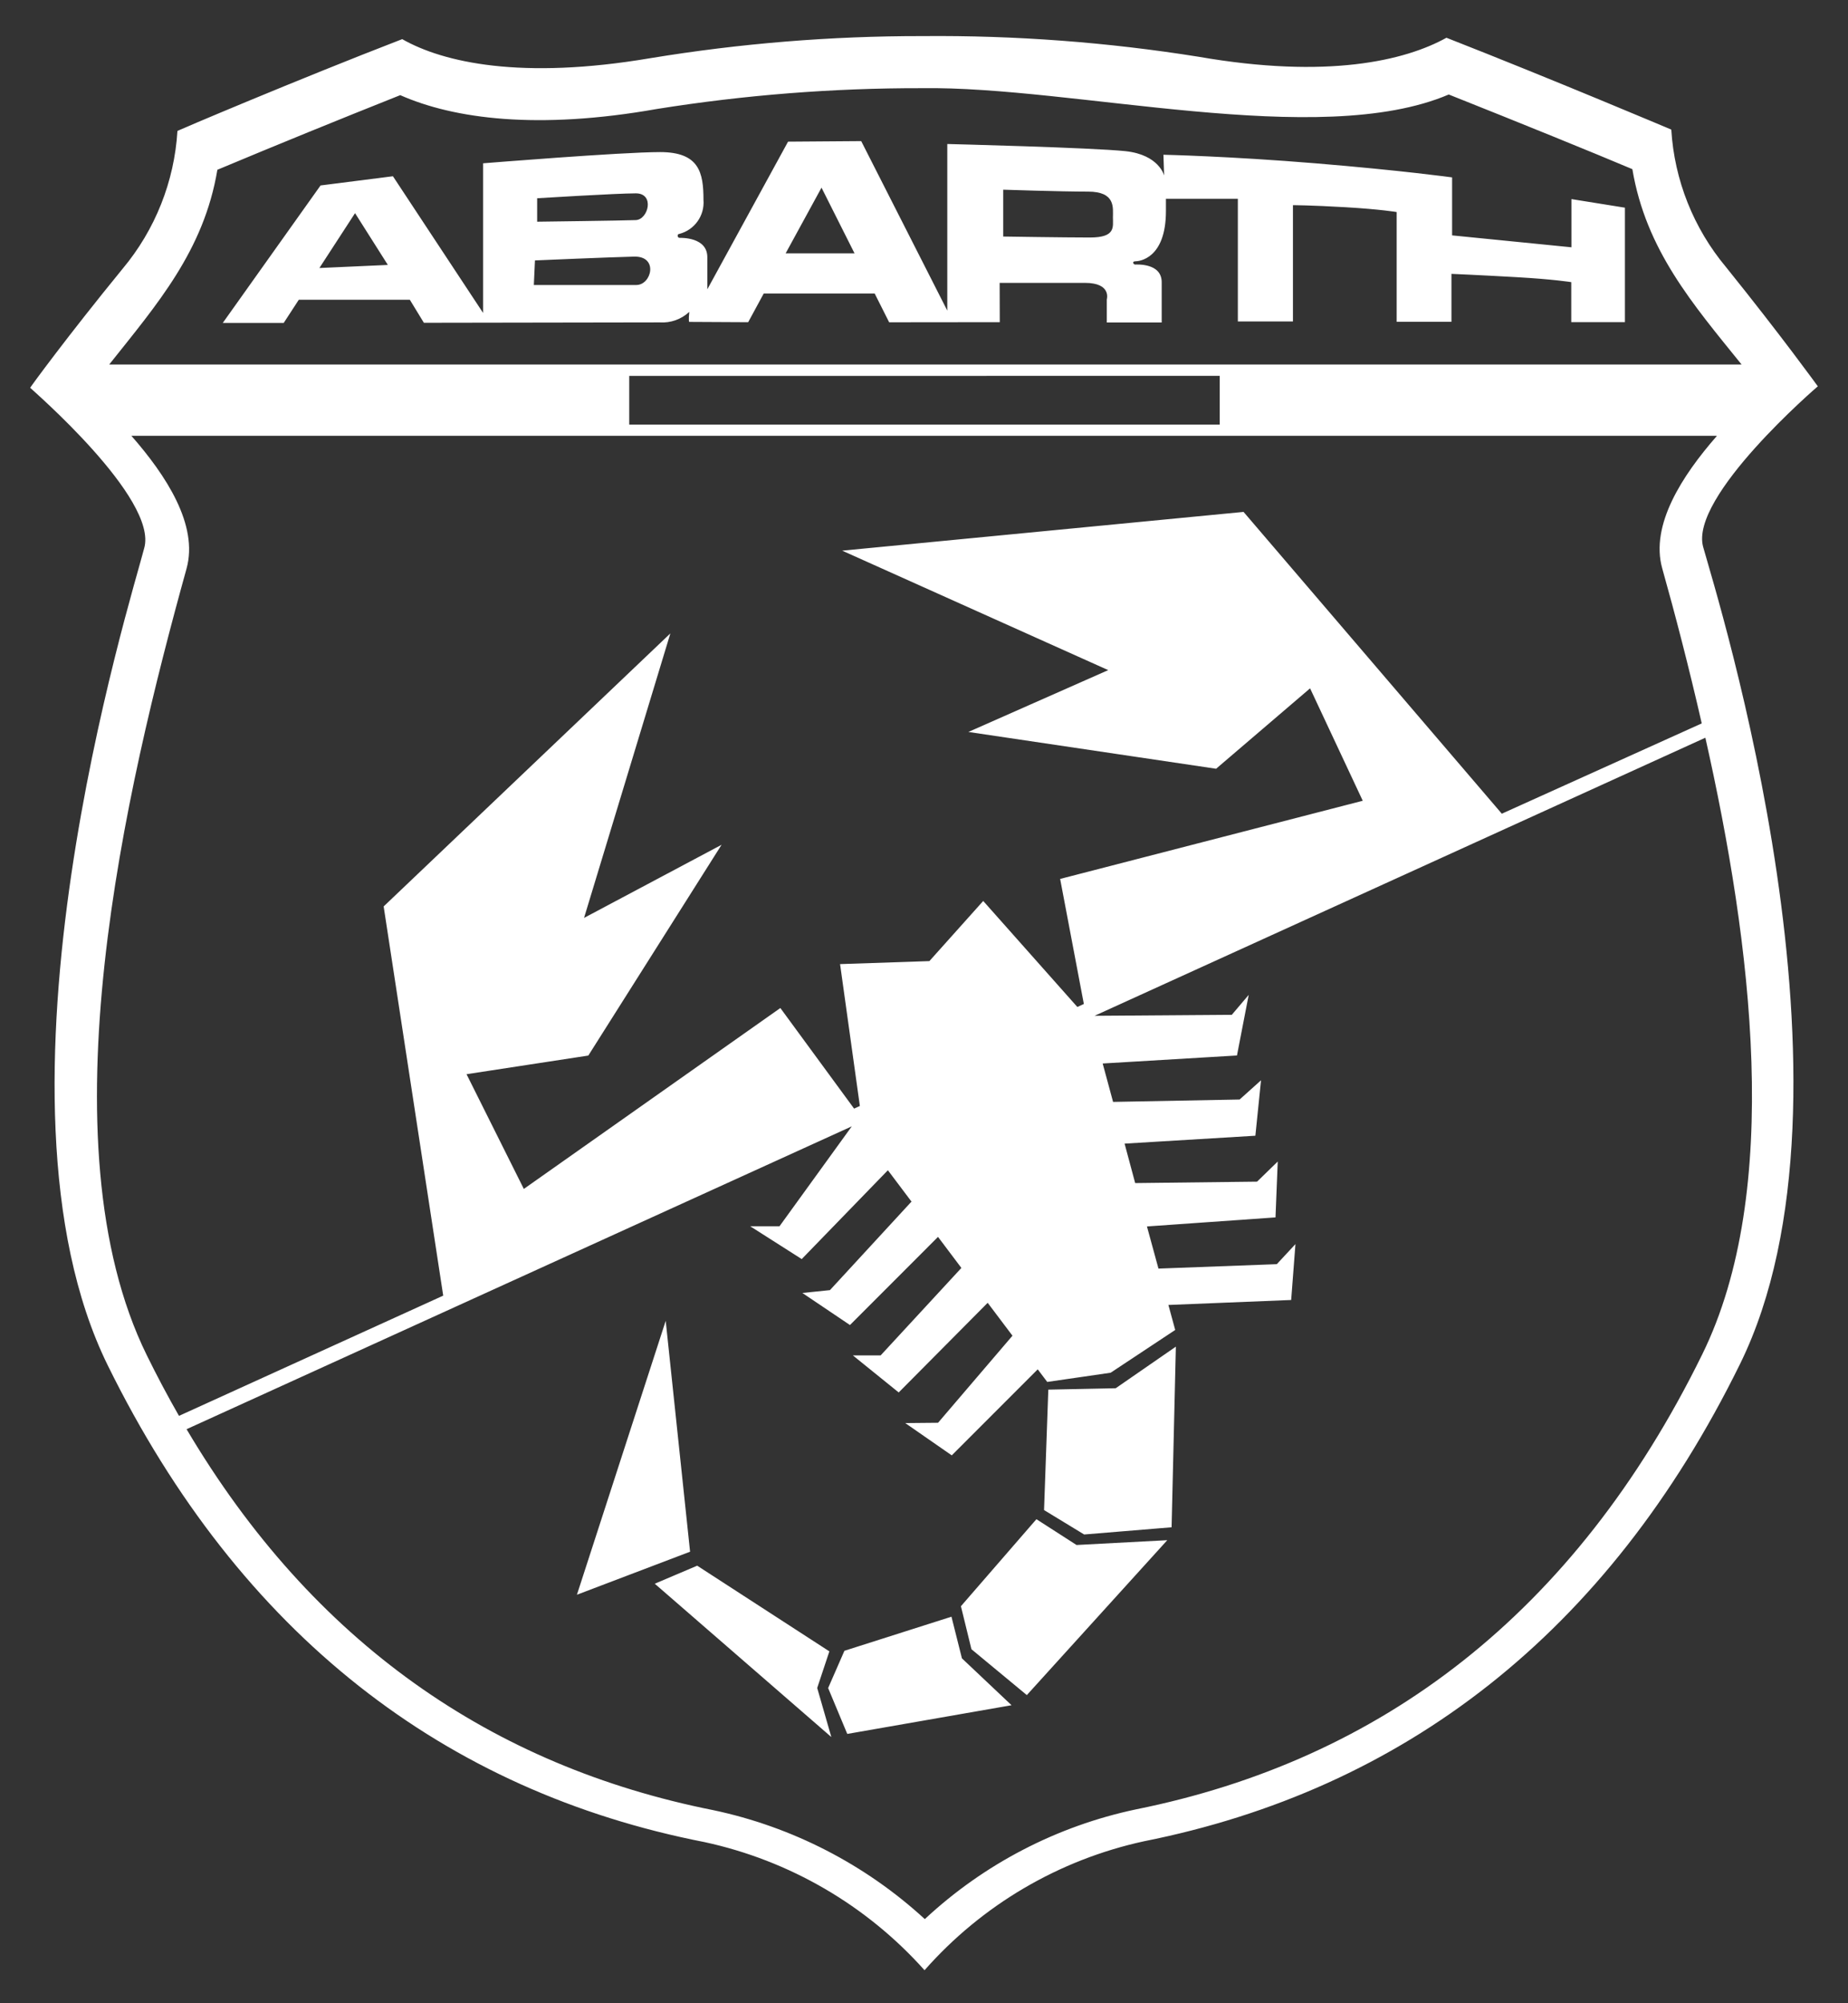 <svg width="48" height="52" viewBox="0 0 48 52" fill="none" xmlns="http://www.w3.org/2000/svg">
<rect x="0" y="0" width="48" height="52" fill="#333333" stroke="none"/>
<path fill-rule="evenodd" clip-rule="evenodd" d="M40.816 5.168V6.419L37.717 6.11V4.605C37.717 4.605 36.425 4.426 34.177 4.24C31.928 4.054 30.219 4.017 30.219 4.017L30.237 4.556C30.237 4.556 30.107 4.017 29.233 3.924C28.36 3.831 24.605 3.738 24.605 3.738V8.063L22.369 3.663L20.469 3.677L18.372 7.51V6.677C18.372 6.156 17.705 6.174 17.649 6.174C17.593 6.174 17.58 6.072 17.644 6.072C18.041 5.969 18.306 5.596 18.272 5.187C18.272 4.481 18.163 3.948 17.146 3.948C16.128 3.948 12.548 4.239 12.548 4.239V8.123L10.206 4.575L8.326 4.814L5.786 8.383H7.369L7.761 7.781H10.645L11.01 8.379L17.135 8.369C17.418 8.388 17.697 8.289 17.904 8.095C17.879 8.327 17.9 8.356 17.9 8.356L19.433 8.364L19.837 7.619H22.719L23.095 8.366L25.968 8.363L25.965 7.343H28.181C28.88 7.343 28.748 7.774 28.748 7.774V8.371H30.174V7.327C30.174 6.824 29.529 6.867 29.484 6.867C29.439 6.867 29.394 6.783 29.49 6.783C29.587 6.783 30.284 6.718 30.284 5.478V5.16H32.152V8.344H33.583V5.326C33.583 5.326 34.035 5.326 34.949 5.379C35.863 5.433 36.277 5.504 36.277 5.504V8.353H37.7V7.109C37.7 7.109 38.396 7.138 39.381 7.194C40.366 7.25 40.812 7.324 40.812 7.324V8.362H42.206V5.391L40.816 5.168ZM8.296 6.957L9.222 5.533L10.074 6.877L8.296 6.957ZM13.952 5.146C13.952 5.146 16.019 5.019 16.515 5.019C17.011 5.019 16.841 5.698 16.515 5.713C16.19 5.727 13.952 5.755 13.952 5.755V5.146ZM16.529 7.398H13.866L13.895 6.76C13.895 6.76 15.835 6.676 16.472 6.661C17.109 6.647 16.925 7.398 16.528 7.398L16.529 7.398ZM20.406 6.577L21.338 4.871L22.196 6.577H20.406ZM28.312 6.165C27.642 6.165 26.058 6.14 26.058 6.14V4.924C26.058 4.924 27.543 4.974 28.262 4.974C28.981 4.974 28.907 5.394 28.907 5.643C28.907 5.893 28.983 6.165 28.312 6.165ZM47.216 10.028C47.216 10.028 46.272 8.721 44.833 6.935C43.989 5.927 43.49 4.676 43.41 3.364C43.41 3.364 40.316 2.055 37.57 0.98C36.496 1.576 34.477 2.055 31.137 1.474C28.768 1.096 26.372 0.916 23.973 0.937H23.957C21.586 0.934 19.22 1.127 16.881 1.512C13.539 2.077 11.515 1.624 10.447 1.016C7.701 2.075 4.609 3.392 4.609 3.398C4.529 4.712 4.03 5.966 3.186 6.975C1.744 8.738 0.784 10.053 0.784 10.066C0.784 10.078 4.125 12.944 3.744 14.235C3.416 15.521 -0.654 28.43 2.799 35.442C6.253 42.453 11.572 46.502 18.299 47.817C20.508 48.294 22.509 49.458 24.014 51.143C25.508 49.448 27.505 48.276 29.712 47.796C36.423 46.46 41.739 42.437 45.196 35.406C48.653 28.375 44.601 15.506 44.238 14.198C43.874 12.891 47.215 10.029 47.215 10.029L47.216 10.028ZM2.839 9.459C4.076 7.902 5.295 6.511 5.646 4.407C7.223 3.747 8.807 3.102 10.396 2.47C11.797 3.089 13.973 3.375 17.056 2.83C19.332 2.466 21.634 2.285 23.939 2.289C27.886 2.229 34.259 3.892 37.63 2.453C39.491 3.193 41.412 3.974 42.399 4.391C42.752 6.487 43.961 7.885 45.236 9.462H2.839L2.839 9.459ZM31.681 9.756V11.021H16.344V9.758L31.681 9.756ZM3.812 35.177C1.092 29.646 3.263 20.461 4.845 14.761C5.159 13.63 4.314 12.34 3.412 11.312H44.589V11.322C43.693 12.346 42.861 13.628 43.174 14.751C43.51 15.944 43.873 17.34 44.201 18.778L39.008 21.122L32.3 13.288L21.875 14.294L28.785 17.395L25.153 19L31.587 19.955L34.028 17.868L35.396 20.786L27.536 22.815L28.152 26.061L27.983 26.139L25.538 23.387L24.14 24.948L21.82 25.026L22.334 28.709L22.184 28.777L20.269 26.166L13.606 30.862L12.118 27.884L15.281 27.4L18.742 21.929L15.17 23.827L17.412 16.442L9.965 23.529L11.512 33.632L4.649 36.753C4.359 36.247 4.08 35.722 3.812 35.177ZM44.295 19.149C45.499 24.494 46.31 30.906 44.209 35.167C40.895 41.904 35.857 45.689 29.508 46.967C27.454 47.4 25.557 48.385 24.021 49.816C22.475 48.397 20.576 47.42 18.523 46.987C12.796 45.847 8.137 42.656 4.846 37.099L22.124 29.238L20.247 31.831H19.486L20.824 32.683L23.062 30.377L23.675 31.191L21.557 33.489L20.841 33.563L22.077 34.395L24.364 32.107L24.971 32.913L22.874 35.183H22.152L23.343 36.145L25.654 33.818L26.298 34.672L24.365 36.932L23.513 36.94L24.721 37.778L26.954 35.545L27.201 35.872L28.848 35.633L30.525 34.523L30.348 33.874L33.537 33.745L33.648 32.294L33.164 32.815L30.09 32.93L29.791 31.836L33.13 31.601L33.188 30.151L32.651 30.673L29.485 30.71L29.21 29.686L32.607 29.481L32.754 28.042L32.198 28.541L28.911 28.603L28.641 27.606L32.129 27.398L32.434 25.825L31.995 26.342L28.43 26.368L44.294 19.15L44.295 19.149ZM21.226 43.816L21.593 45.09L17.007 41.11L18.109 40.642L21.542 42.866L21.226 43.816ZM24.985 43.047L26.274 44.264L22.007 45.009L21.51 43.818L21.933 42.851L24.711 41.967V41.957L24.985 43.047ZM27.962 40.105L30.319 39.98L26.671 44.001L25.232 42.81L24.959 41.694L26.92 39.435L27.962 40.105ZM17.924 40.279L14.985 41.396L17.291 34.286L17.924 40.279ZM28.979 36.036L30.542 34.956L30.431 39.645L28.16 39.832L27.118 39.198L27.229 36.072L28.979 36.036Z" fill="white"/>
</svg>
